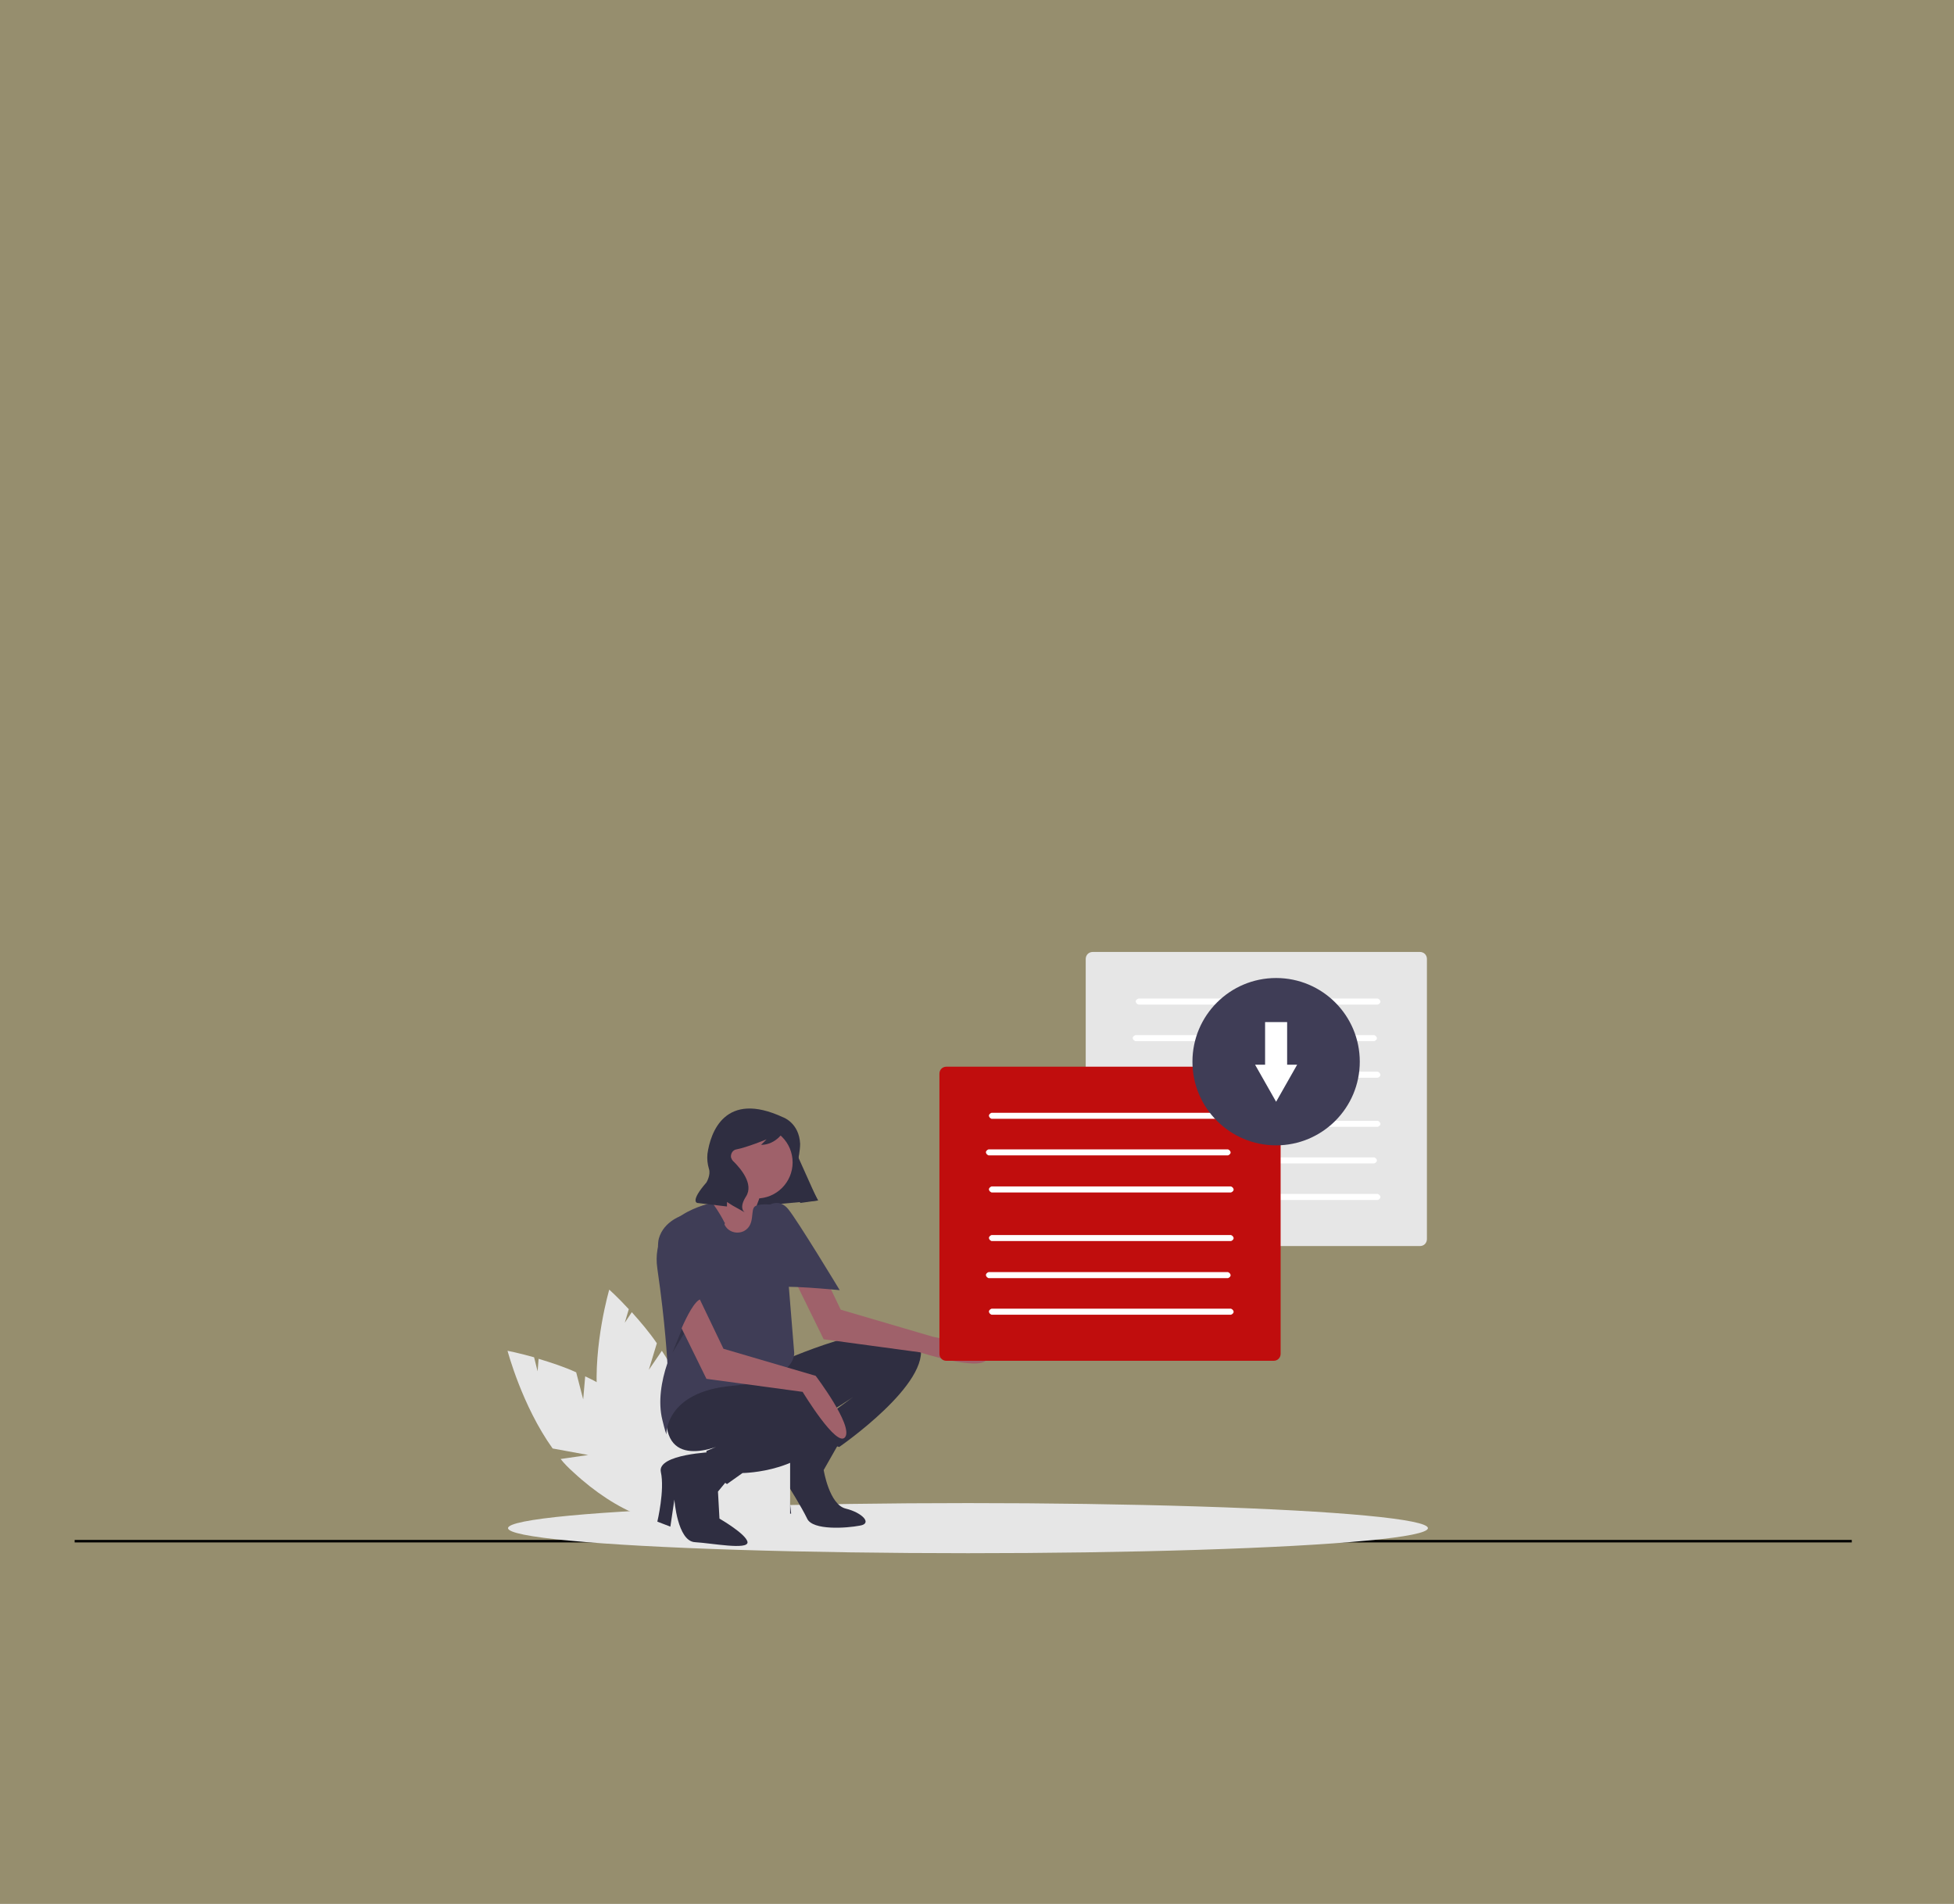 <?xml version="1.0" encoding="utf-8"?>
<!-- Generator: Adobe Illustrator 27.2.0, SVG Export Plug-In . SVG Version: 6.00 Build 0)  -->
<svg version="1.1" id="Layer_1" xmlns="http://www.w3.org/2000/svg" xmlns:xlink="http://www.w3.org/1999/xlink" x="0px" y="0px"
	 viewBox="0 0 390 380" style="enable-background:new 0 0 390 380;" xml:space="preserve">
<rect x="0" y="0" width="390" height="380" fill="#808080" stroke="none"/>
<style type="text/css">
	.st0{opacity:0.2;fill:#F1CB2B;enable-background:new    ;}
	.st1{fill:none;stroke:#000000;stroke-width:0.5;stroke-miterlimit:10;}
	.st2{fill:#E6E6E6;}
	.st3{fill:#2F2E41;}
	.st4{fill:#9F616A;}
	.st5{fill:#3F3D56;}
	.st6{opacity:0.2;enable-background:new    ;}
	.st7{fill:#FFFFFF;}
	.st8{fill:#C00D0D;}
</style>
<rect class="st0" width="390" height="380"/>
<line class="st1" x1="14.9" y1="307.6" x2="369.6" y2="307.6"/>
<path class="st2" d="M116.4,279.3l-1.4-5.4c-2.4-1.1-4.9-1.9-7.5-2.7l-0.2,2.5l-0.7-2.8c-3.2-0.9-5.3-1.3-5.3-1.3s2.9,11,9,19.5
	l7.1,1.3l-5.5,0.8c0.7,0.9,1.6,1.8,2.5,2.6c8.8,8.2,18.7,11.9,22,8.4c3.3-3.5-1.2-13.1-10-21.3c-2.7-2.5-6.2-4.6-9.6-6.2
	L116.4,279.3z"/>
<path class="st2" d="M129.5,273.4l1.6-5.3c-1.5-2.2-3.2-4.2-5-6.2l-1.4,2.1l0.8-2.7c-2.2-2.4-3.9-3.9-3.9-3.9s-3.2,10.9-2.4,21.3
	l5.4,4.7l-5.1-2.2c0.2,1.2,0.4,2.3,0.7,3.5c3.3,11.6,9.8,19.9,14.5,18.6c4.7-1.3,5.8-11.8,2.4-23.4c-1-3.6-2.9-7.1-5-10.3
	L129.5,273.4z"/>
<ellipse class="st2" cx="193.2" cy="305" rx="91.8" ry="5"/>
<path class="st3" d="M156.7,271.4c0,0,24.4-10.8,26.9-3.1c2.5,7.7-16.1,20.5-16.1,20.5l-7.8-2.2l10.6-7.8c0,0-14.5,10.3-21.9,8
	s-10.8-8.9-10.8-8.9L156.7,271.4z"/>
<path class="st3" d="M167.7,287.6l-3.3,5.8c0,0,1.1,6.9,4.4,7.7c3.3,0.8,5.4,3,2.8,3.4c-2.6,0.5-9.4,1-10.5-1.4
	c-1.1-2.3-3.8-6.6-3.8-6.6l0.6,5.6l-3.1,0.2l-0.5-6.4c-0.4-1.4-0.2-2.9,0.8-4.1c1.6-2,6.1-6,6.1-6L167.7,287.6z"/>
<path class="st2" d="M132.9,282.9c-0.3,0-0.5,0.2-0.5,0.5v19.8c0,0.3,0.3,0.5,0.5,0.5h24.3c0.3,0,0.5-0.2,0.5-0.5v-19.8
	c0-0.3-0.3-0.5-0.5-0.5H132.9L132.9,282.9z"/>
<polygon class="st3" points="163.2,239.6 147.8,241 143.1,228.2 156.6,224.9 "/>
<path class="st3" d="M145.1,275.9c0,0,24.5-0.8,20.6,8.6c-3.9,9.4-17.5,9.5-17.5,9.5l-3.1,2.2c0,0-4.2-2.5-4.1-6.6l5.2-2.2
	c0,0-11.7,6.4-13.1-2.5C131.6,276.1,145.1,275.9,145.1,275.9z"/>
<path class="st3" d="M142.4,289.8c0,0-11.3,0.4-10.5,4c0.8,3.6-0.7,9.9-0.7,9.9l2.6,1l0.8-5.4c0,0,0.6,8.3,4.1,8.5
	c3.4,0.2,10.6,1.6,10.5,0c-0.2-1.6-5.6-4.7-5.6-4.7l-0.3-5.4l1.9-2.3L142.4,289.8z"/>
<circle class="st4" cx="151" cy="232" r="7.2"/>
<path class="st4" d="M145.1,233.2c0,0-0.2,6.4-4.1,7.2c-3.9,0.8-3.1,4.4-3.1,4.4l6.7,8.5l8.3-9l0.8-3.3c0,0-3.4,1.4-2.6-0.6
	c0.5-1.2,0.8-2.4,1.1-3.6L145.1,233.2z"/>
<path class="st5" d="M144.6,244c-0.4-0.8-1.1-2.1-2.4-3.9c0,0-12.6,2.1-11,13.1c1.6,10.9,2,18.8,2,18.8s0,0,0,0.1
	c-1.2,3.5-1.9,7.7-1,11.3c0.5,2.1,0.8,2.9,0.8,2.9s-0.3-8.5,13.1-9.7c13.4-1.2,12.4-6.8,12.4-6.8l-2.2-27c-0.1-1,0.4-2.3-0.6-2.3
	c-2.1-0.1-3.9-0.3-4.9,0.2c-1.2,0.6,0.1,3.7-2.3,5c-1.4,0.7-3.2,0.2-3.9-1.3C144.7,244.1,144.7,244,144.6,244z"/>
<path class="st3" d="M156.3,223c0,0,3.2,1.1,3.4,5.3c0,0.7-0.1,1.4-0.2,2.1c-0.2,0.8-0.3,2.5,1.2,4.7c1,1.4,1.8,3,2.6,4.5l0,0
	l-3.6,0.5l-0.7-6c-0.4-2.9-1.2-5.7-2.4-8.4v-0.1c0,0-1.6,2.9-4.7,2.9l1.1-1.1c0,0-3.9,1.6-6,2c-0.7,0.1-1.2,0.8-1.1,1.6
	c0.1,0.3,0.2,0.5,0.4,0.7c0,0,0,0.1,0.1,0.1c1.4,1.4,4.1,4.5,2.5,7c-1.6,2.5-0.2,3.2-0.2,3.2l-2.5-1.4l-1.1-0.7v0.9l-5.9-0.7
	c0,0-1.6-0.2,1.8-4.1c0,0,0.9-1.5,0.5-2.7c-0.3-1-0.4-2-0.3-3C141.8,226,144.7,217.6,156.3,223z"/>
<polygon class="st6" points="136.1,265.3 134.2,270 136.5,266.2 "/>
<path class="st4" d="M132.9,258.7l8.1,16.5l19.2,2.6c0,0,6.9,11.4,8.5,9c1.6-2.3-5.9-12.2-5.9-12.2l-18.4-5.4l-5.8-12.1L132.9,258.7
	z"/>
<path class="st4" d="M156.3,250.8l8.1,16.5l19.2,2.6c0,0,11.7,3.8,13.3,1.5c1.6-2.3-10.7-4.6-10.7-4.6l-18.4-5.4l-5.8-12.1
	L156.3,250.8z"/>
<path class="st5" d="M136.4,242.5c0,0-3.9,1.1-4.9,4.7c-1,3.6,2.6,22.8,2.6,22.8s4-11.5,6.2-10.7
	C140.4,259.4,140.6,244.3,136.4,242.5z"/>
<path class="st5" d="M153.2,240.7c0,0,2.2-1.7,4.1,0.6c1.9,2.3,10.3,16.2,10.3,16.2s-12.3-1.2-12.3-0.4L153.2,240.7z"/>
<path class="st2" d="M218.1,190c-0.8,0-1.4,0.6-1.4,1.4v55.9c0,0.8,0.6,1.4,1.4,1.4h65.3c0.8,0,1.4-0.6,1.4-1.4v-55.9
	c0-0.8-0.6-1.4-1.4-1.4H218.1z"/>
<path class="st7" d="M227.2,223.7c-0.3,0.1-0.6,0.4-0.5,0.7c0.1,0.3,0.3,0.4,0.5,0.5h47.8c0.3-0.1,0.6-0.4,0.5-0.7
	c-0.1-0.3-0.3-0.4-0.5-0.5H227.2z"/>
<path class="st7" d="M226.6,231c-0.3,0.1-0.6,0.4-0.5,0.7c0.1,0.3,0.3,0.4,0.5,0.5h47.7c0.3-0.1,0.6-0.4,0.5-0.7
	c-0.1-0.3-0.3-0.4-0.5-0.5H226.6z"/>
<path class="st7" d="M227.2,238.3c-0.3,0.1-0.6,0.4-0.5,0.7c0.1,0.3,0.3,0.4,0.5,0.5h47.8c0.3-0.1,0.6-0.4,0.5-0.7
	c-0.1-0.3-0.3-0.4-0.5-0.5H227.2z"/>
<path class="st7" d="M227.2,199.3c-0.3,0.1-0.6,0.4-0.5,0.7c0.1,0.3,0.3,0.4,0.5,0.5h47.8c0.3-0.1,0.6-0.4,0.5-0.7
	c-0.1-0.3-0.3-0.4-0.5-0.5H227.2z"/>
<path class="st7" d="M226.6,206.6c-0.3,0.1-0.6,0.4-0.5,0.7c0.1,0.3,0.3,0.4,0.5,0.5h47.7c0.3-0.1,0.6-0.4,0.5-0.7
	c-0.1-0.3-0.3-0.4-0.5-0.5H226.6z"/>
<path class="st7" d="M227.2,213.9c-0.3,0.1-0.6,0.4-0.5,0.7c0.1,0.3,0.3,0.4,0.5,0.5h47.8c0.3-0.1,0.6-0.4,0.5-0.7
	c-0.1-0.3-0.3-0.4-0.5-0.5H227.2z"/>
<path class="st8" d="M188.9,212.9c-0.8,0-1.4,0.6-1.4,1.4v55.9c0,0.8,0.6,1.4,1.4,1.4h65.3c0.8,0,1.4-0.6,1.4-1.4v-55.9
	c0-0.8-0.6-1.4-1.4-1.4H188.9z"/>
<path class="st7" d="M197.9,246.5c-0.3,0.1-0.6,0.4-0.5,0.7c0.1,0.3,0.3,0.4,0.5,0.5h47.8c0.3-0.1,0.6-0.4,0.5-0.7
	c-0.1-0.3-0.3-0.4-0.5-0.5H197.9z"/>
<path class="st7" d="M197.3,253.9c-0.3,0.1-0.6,0.4-0.5,0.7c0.1,0.3,0.3,0.4,0.5,0.5h47.8c0.3-0.1,0.6-0.4,0.5-0.7
	c-0.1-0.3-0.3-0.4-0.5-0.5H197.3z"/>
<path class="st7" d="M197.9,261.2c-0.3,0.1-0.6,0.4-0.5,0.7c0.1,0.3,0.3,0.4,0.5,0.5h47.8c0.3-0.1,0.6-0.4,0.5-0.7
	c-0.1-0.3-0.3-0.4-0.5-0.5H197.9z"/>
<path class="st7" d="M197.9,222.1c-0.3,0.1-0.6,0.4-0.5,0.7c0.1,0.3,0.3,0.4,0.5,0.5h47.8c0.3-0.1,0.6-0.4,0.5-0.7
	c-0.1-0.3-0.3-0.4-0.5-0.5H197.9z"/>
<path class="st7" d="M197.3,229.4c-0.3,0.1-0.6,0.4-0.5,0.7c0.1,0.3,0.3,0.4,0.5,0.5h47.8c0.3-0.1,0.6-0.4,0.5-0.7
	c-0.1-0.3-0.3-0.4-0.5-0.5H197.3z"/>
<path class="st7" d="M197.9,236.8c-0.3,0.1-0.6,0.4-0.5,0.7c0.1,0.3,0.3,0.4,0.5,0.5h47.8c0.3-0.1,0.6-0.4,0.5-0.7
	c-0.1-0.3-0.3-0.4-0.5-0.5H197.9z"/>
<circle class="st5" cx="254.7" cy="211.9" r="16.7"/>
<polygon class="st7" points="256.9,212.5 256.9,204 252.5,204 252.5,212.5 250.5,212.5 252.6,216.2 254.7,219.9 256.8,216.2 
	258.9,212.5 "/>
</svg>

